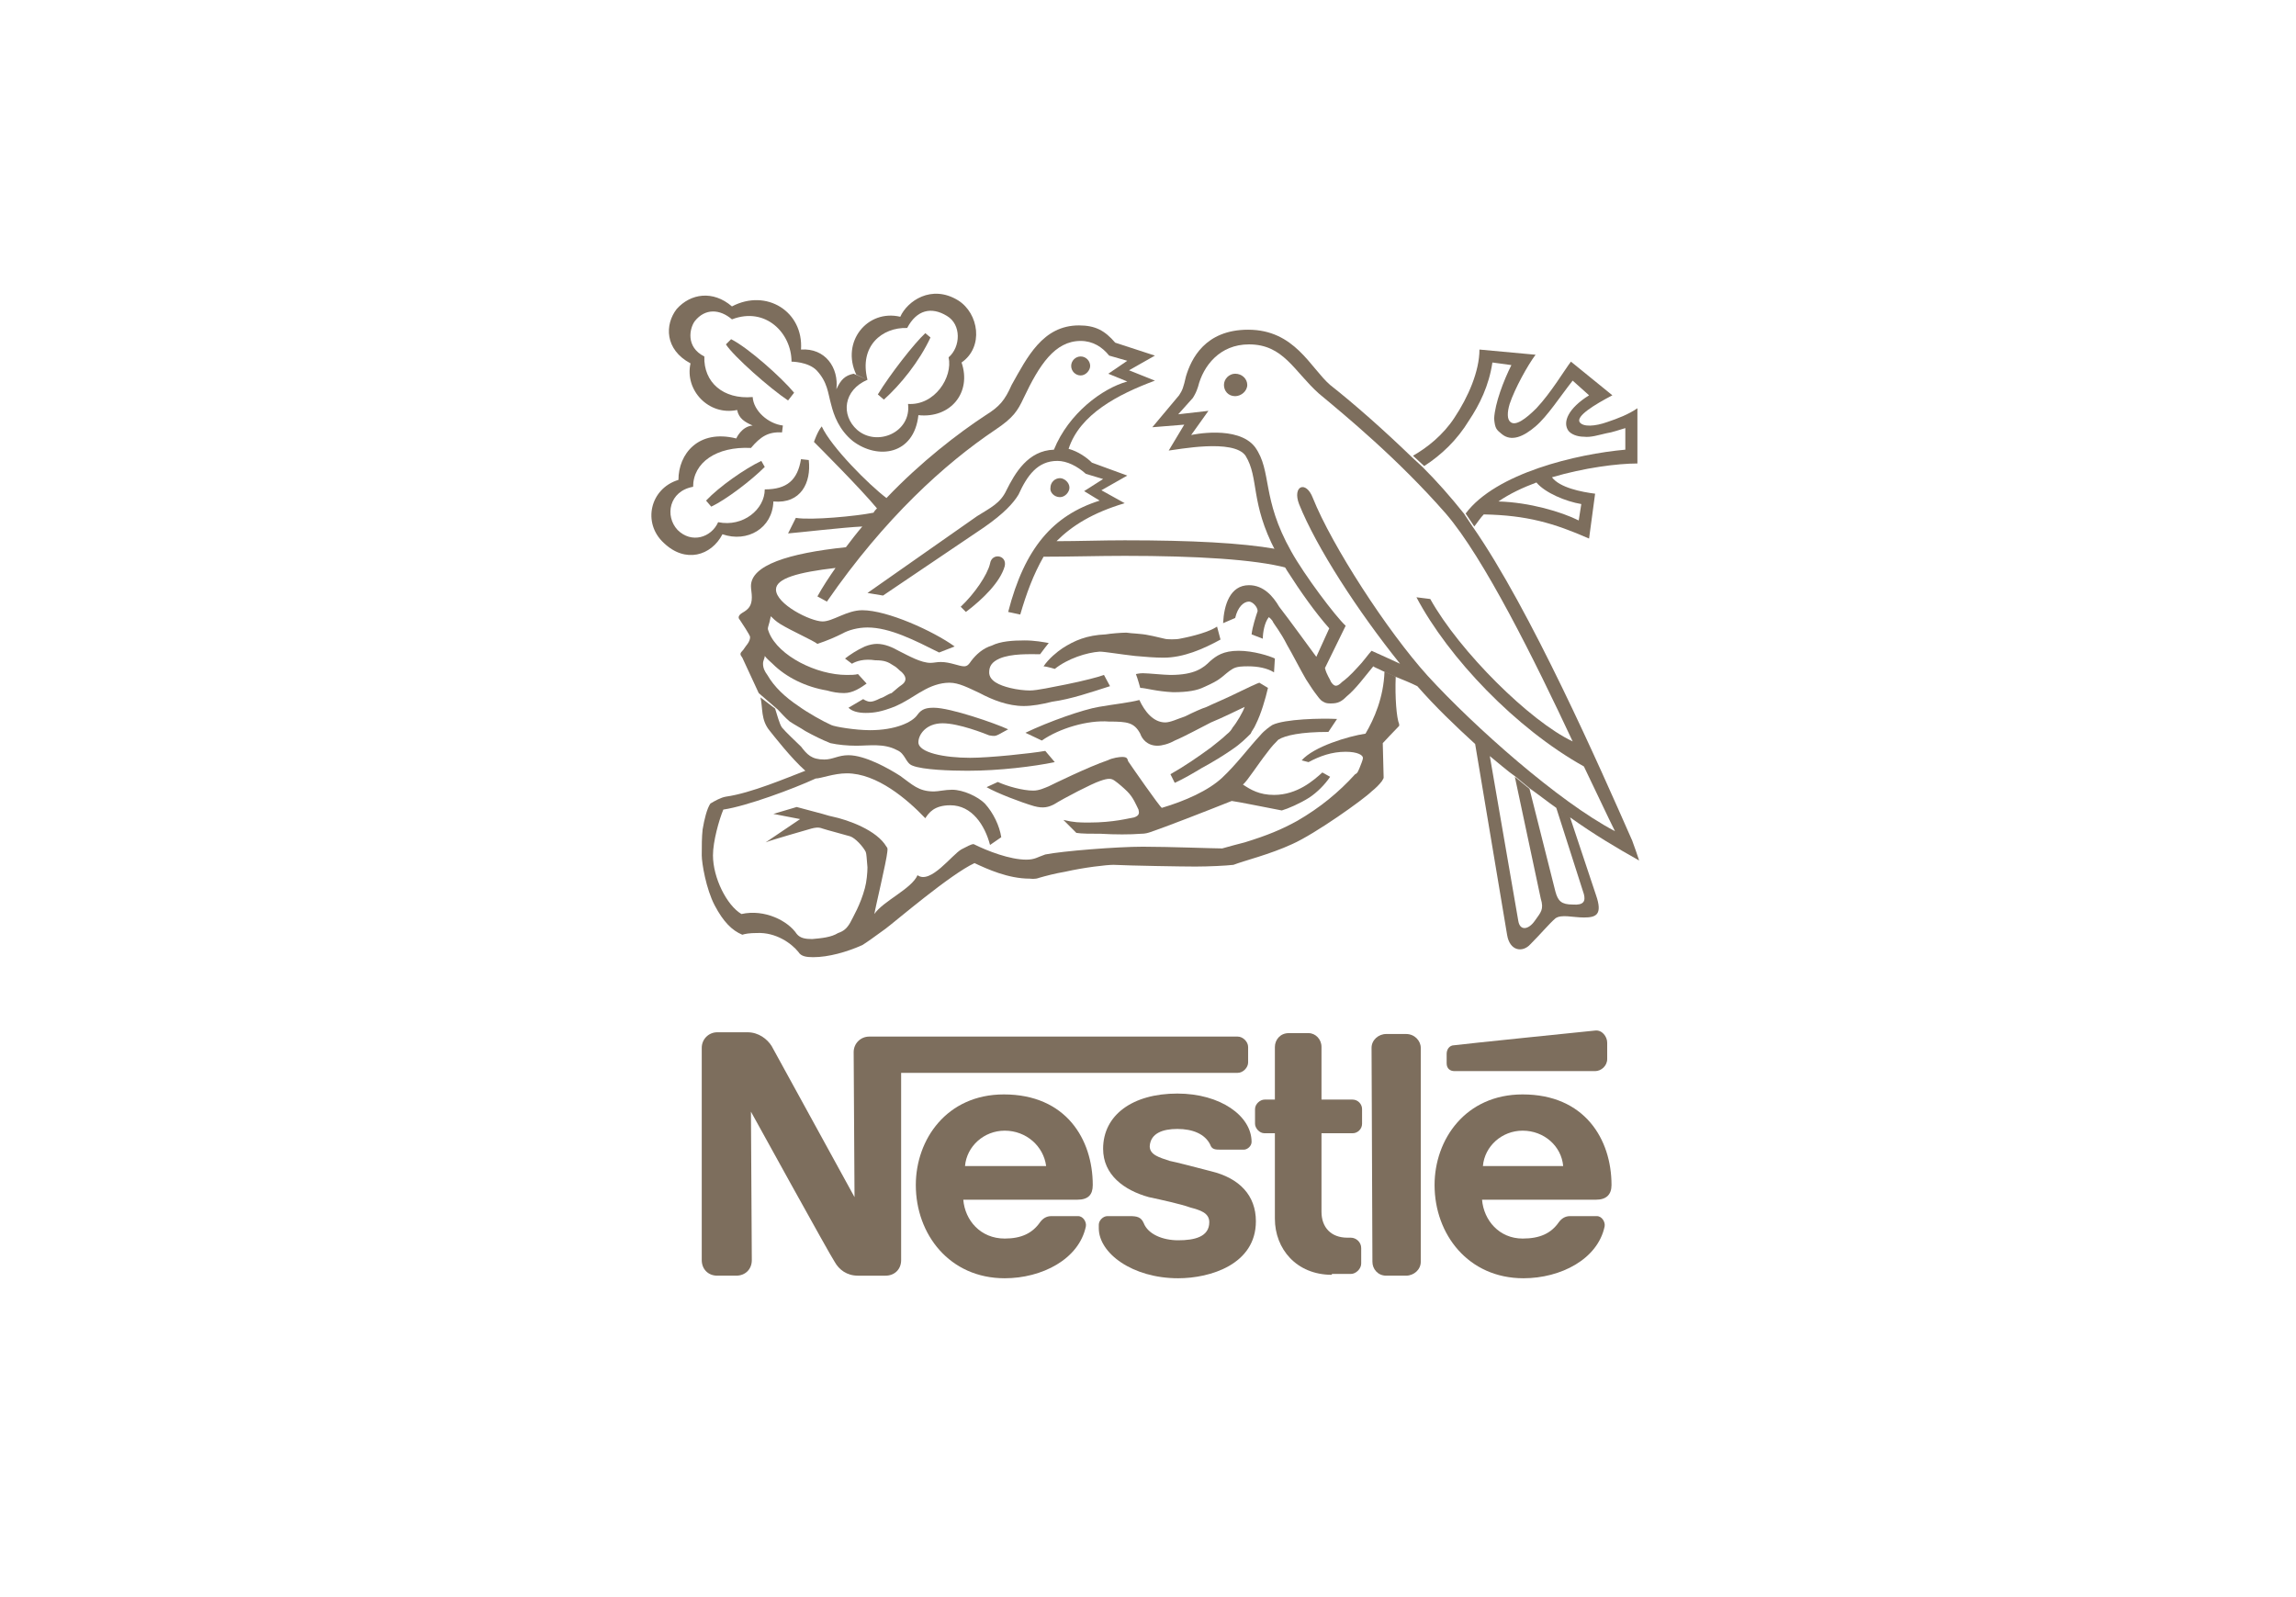 <?xml version="1.0" encoding="utf-8"?>
<!-- Generator: Adobe Illustrator 25.0.1, SVG Export Plug-In . SVG Version: 6.00 Build 0)  -->
<svg version="1.1" id="Layer_1" xmlns="http://www.w3.org/2000/svg" xmlns:xlink="http://www.w3.org/1999/xlink" x="0px" y="0px"
	 viewBox="0 0 266 185" style="enable-background:new 0 0 266 185;" xml:space="preserve">
<style type="text/css">
	.st0{fill-rule:evenodd;clip-rule:evenodd;fill:#7D6E5D;}
</style>
<g>
	<path class="st0" d="M143.1,45.9c0.7,0,1.4-0.6,1.4-1.3c0-0.7-0.6-1.3-1.4-1.3c-0.7,0-1.3,0.6-1.3,1.3
		C141.8,45.3,142.3,45.9,143.1,45.9L143.1,45.9z"/>
	<path class="st0" d="M125.2,43.5c0.6,0,1.1-0.6,1.1-1.1c0-0.6-0.5-1.1-1.1-1.1c-0.6,0-1.1,0.5-1.1,1.1
		C124.1,43,124.6,43.5,125.2,43.5L125.2,43.5z"/>
	<path class="st0" d="M111.9,70.9l-0.6-0.6c1.6-1.5,3.1-3.7,3.4-5c0.2-1.3,2-1,1.7,0.3C115.9,67.4,113.9,69.4,111.9,70.9L111.9,70.9
		z"/>
	<path class="st0" d="M100.5,44c-2.8,1.2-3.1,4.1-1.2,5.8c2.3,2,6.3,0.3,5.9-3c3.1,0.2,5.2-3.1,4.7-5.4c1.4-1.2,1.5-3.8-0.2-4.8
		c-1.8-1.1-3.5-0.7-4.6,1.4C102.2,37.9,99.5,40.1,100.5,44l-1.3-0.6c-1.8-3.8,1.3-7.6,5.1-6.7c0.8-1.8,3.6-3.8,6.7-1.9
		c2.4,1.5,3,5.4,0.4,7.2c1.2,3.5-1.3,6.5-5,6.1c-0.5,4.6-4.7,5.2-7.6,3c-1.6-1.3-2.2-3-2.5-4.2c-0.4-1.4-0.4-2.6-1.7-4
		c-1-1-2.9-1-2.9-1c0-3.3-3-6.4-6.9-4.9c-1.4-1.2-3.1-1.3-4.3,0.2c-0.6,0.8-1.1,3,1.1,4.1c-0.1,3,2.2,5,5.6,4.7
		c0.1,1.6,1.8,3.1,3.5,3.3l-0.1,0.8C89,50,88.1,50.6,87,51.9c-4-0.2-6.7,1.7-6.7,4.5c-2.8,0.5-3.3,3.4-1.8,5
		c1.6,1.6,3.9,0.9,4.7-0.9c2.9,0.6,5.4-1.5,5.4-3.8c2.6,0,3.8-1.1,4.2-3.5l0.9,0.1c0.3,2.6-0.9,5.1-4.1,4.8c-0.1,3.1-3,4.8-5.9,3.8
		c-1.3,2.5-4.3,3.4-6.8,1c-2.5-2.3-1.6-6.3,1.7-7.3c0-3,2.3-5.9,6.7-4.8c0,0,0.6-1.4,1.9-1.5c-0.9-0.4-1.6-0.8-1.8-1.8
		c-3.3,0.7-6.1-2.3-5.4-5.4c-3-1.6-3-4.5-1.6-6.3c1.6-1.8,4.2-2.2,6.4-0.3c4-2.1,8.3,0.6,8,5c2.8-0.2,4.4,2.1,4.1,4.6
		c0.5-1.1,1-1.6,2-1.8L100.5,44L100.5,44z"/>
	<path class="st0" d="M107.2,38.6l0.6,0.5c-1.3,2.8-3.5,5.5-5.4,7.2l-0.7-0.6C103.1,43.4,105.9,39.8,107.2,38.6L107.2,38.6z"/>
	<path class="st0" d="M88.2,53.4l0.4,0.7c-1.6,1.6-4.5,3.8-6.2,4.6L81.8,58C83.3,56.4,86.3,54.3,88.2,53.4L88.2,53.4z"/>
	<path class="st0" d="M92,45.5l-0.7,0.9c-2.1-1.4-6.3-5.1-7.2-6.5l0.6-0.6C86.7,40.3,90.6,43.8,92,45.5L92,45.5z"/>
	<path class="st0" d="M88.1,80.8c0.3,1.2,0,2.6,1.1,3.9c0.4,0.5,2.5,3.2,4.1,4.6c-2.1,0.8-6.3,2.6-9.2,3c-0.6,0.1-1.3,0.5-1.8,0.8
		c-0.4,0.6-0.7,1.8-0.9,3c-0.1,0.9-0.1,1.9-0.1,3c0,0.9,0.5,3.9,1.5,5.8c1,1.9,2,2.9,3.2,3.4c0.3-0.1,0.8-0.2,1.7-0.2
		c2.2-0.1,4,1.2,4.8,2.2c0.3,0.5,0.9,0.6,1.7,0.6c1.8,0,3.9-0.6,5.7-1.4c0.5-0.3,1.6-1.1,2.7-1.9c1.2-0.9,7.5-6.3,10.3-7.6
		c1.5,0.7,3.9,1.8,6.4,1.8c0.1,0,0.6,0.1,1.1-0.1c0.7-0.2,1.8-0.5,3-0.7c2.2-0.5,4.8-0.8,5.6-0.8c2,0.1,8,0.2,9.5,0.2
		c1.5,0,3.6-0.1,4.4-0.2c1.3-0.5,4.2-1.2,6.8-2.4c2.7-1.2,8.3-5.2,9.2-6.1c0.5-0.4,0.9-0.8,1.2-1.2c0.1-0.2,0.2-0.3,0.2-0.4
		c0-0.1-0.1-4-0.1-4s1.4-1.5,1.9-2c0,0,0-0.1,0-0.2c-0.3-0.7-0.5-3.1-0.4-5.5l-1.3-0.6c-0.1,3-1.2,5.5-2.2,7.2c-2,0.3-6,1.5-7.4,3.1
		l0.8,0.2c1.3-0.7,2.7-1.2,4.3-1.2c1.4,0,2,0.4,2,0.7c0,0.3-0.3,0.9-0.4,1.2c-0.1,0.2-0.2,0.6-0.5,0.7c-1.9,2.1-4.1,3.9-6.7,5.4
		c-1.8,1-3.5,1.7-6.1,2.5c-0.8,0.2-1.9,0.5-2.6,0.7c-1,0-6.2-0.2-9.2-0.2c-3,0-9.3,0.5-11.3,0.9c-0.9,0.3-1.2,0.6-2.2,0.6
		c-1.9,0-4.5-1-6.1-1.8c-0.3,0-0.8,0.3-1.4,0.6c-1.1,0.6-3.6,4.1-5.1,3c-0.7,1.6-4,3-5,4.5c0.1-0.7,1.4-6.1,1.5-7.2
		c0-0.2,0.1-0.4-0.1-0.6c-1.1-1.9-4.4-3.1-6.3-3.5c-0.5-0.1-0.7-0.2-1.1-0.3l-3-0.8l-2.7,0.8l3.1,0.6l-4,2.7c0.7-0.3,5-1.5,5.3-1.6
		c0.4-0.1,0.8-0.2,1.3,0c0.6,0.2,2.2,0.6,3.2,0.9c0.6,0.2,1.5,1.2,1.8,1.8c0.1,0.3,0.1,0.7,0.2,1.8c0,0.6-0.1,1.7-0.3,2.4
		c-0.5,1.9-1.4,3.4-1.7,4c-0.4,0.7-0.8,1-1.4,1.2c-0.8,0.5-1.9,0.6-3,0.7c-0.8,0-1.4-0.1-1.8-0.6c-1-1.5-3.7-2.9-6.4-2.3
		c-1.7-1-3.3-4.2-3.3-6.8c0-1.6,0.7-4.1,1.2-5.3c2.7-0.4,8.1-2.4,10.7-3.6c0.6,0,2.1-0.6,3.6-0.6c3.5,0,7,3,9.1,5.2
		c0.4-0.6,1-1.5,2.9-1.5c2.5,0,4,2.3,4.6,4.6l1.3-0.9c-0.2-1.3-0.9-2.8-1.9-3.9c-0.8-0.8-2.5-1.6-3.8-1.6c-0.8,0-1.6,0.2-2.1,0.2
		c-1.8,0-2.5-0.8-3.9-1.8c-1.4-0.9-4.1-2.4-6-2.4c-1.2,0-1.8,0.5-2.8,0.5c-1.5,0-2-0.6-2.7-1.5c-0.4-0.4-1.8-1.7-2.2-2.2
		c-0.3-0.4-0.6-1.6-0.8-2.2L88.1,80.8L88.1,80.8z"/>
	<path class="st0" d="M90.1,82.2c0.5,0.5,0.8,0.9,1.4,1.4c0.6,0.4,1.2,0.7,1.8,1.1c0.9,0.5,1.9,1,2.9,1.4c0.9,0.2,2,0.3,3,0.3
		c1.5,0,3.2-0.3,4.7,0.5c1,0.4,1,1.5,1.8,1.8c1.2,0.5,4.5,0.6,6.4,0.6c3.7,0,7.7-0.5,10.1-1l-1.1-1.3c-1.7,0.3-6.5,0.8-8.7,0.8
		c-3,0-6-0.6-6-1.8c0-0.9,0.9-2.2,2.8-2.2c1.9,0,4.9,1.2,5.4,1.4c0.6,0.1,0.7,0.1,1.1-0.1l1.1-0.6c-1.5-0.7-6.7-2.5-8.6-2.5
		c-0.8,0-1.4,0.1-1.9,0.8c-0.6,0.9-2.6,1.8-5.5,1.8c-1.7,0-4.1-0.4-4.5-0.6c-0.9-0.4-2.7-1.4-3.8-2.2c-1.5-1-2.8-2.2-3.6-3.6
		c-0.3-0.4-0.5-0.8-0.5-1.3c0-0.4,0.2-0.6,0.2-0.9c0.3,0.4,0.6,0.6,0.9,0.9c1.6,1.6,3.9,2.7,6.3,3.1c0.7,0.2,1.3,0.3,2,0.3
		c1,0,1.9-0.6,2.6-1.1l-1-1.1c-0.3,0.1-0.9,0.1-1.3,0.1c-3.5,0-7.9-2.2-9-4.9C89,73,88.9,72.9,89,72.6c0.1-0.3,0.2-0.7,0.3-1.2
		c0.2,0.2,0.6,0.6,1.1,0.9c1.3,0.8,3.8,1.9,4.3,2.3c1.2-0.4,2.1-0.8,2.9-1.2c0.7-0.4,1.8-0.7,2.9-0.7c2.6,0,5.5,1.5,8.3,2.9l1.8-0.7
		c-2.5-1.8-7.8-4.2-10.7-4.2c-1.8,0-3.4,1.3-4.6,1.3c-1.4,0-5.4-2-5.4-3.7c0-1.3,2.6-2,6.9-2.5c-0.7,1-1.5,2.2-2.1,3.3l1.1,0.6
		c6.7-9.7,13.7-16,19.5-19.9c2.1-1.4,2.6-2.2,3.3-3.7c1.8-3.8,3.6-6.6,6.6-6.6c1.4,0,2.5,0.7,3.3,1.7l2.1,0.6l-2.2,1.5l2.2,0.9
		c-2.9,0.8-6.8,3.7-8.5,7.9c-3,0.1-4.5,2.7-5.5,4.7c-0.7,1.5-1.8,2-3.4,3l-12.7,8.9l1.8,0.3l11.7-7.9c2.3-1.6,3.4-2.8,4-3.8
		c1-2.2,2.2-3.9,4.5-3.9c1.1,0,2.3,0.6,3.3,1.5l2,0.6l-2.2,1.4l1.8,1.1c-5.4,1.7-8.7,5.5-10.6,12.9l1.4,0.3c0.7-2.4,1.5-4.6,2.7-6.7
		c3.1,0,6.3-0.1,9.4-0.1c8.2,0,15.1,0.4,18.8,1.4l-1.3-2.2c-4-0.7-9.7-1-17.5-1c-2.7,0-5.3,0.1-7.9,0.1c1.8-1.8,4.2-3.3,7.9-4.4
		l-2.7-1.5l3-1.7l-4.1-1.5c-0.6-0.6-1.6-1.3-2.7-1.6c1.3-4,5.7-6.3,10-7.9l-3-1.2l3-1.7l-4.6-1.5c-1.2-1.4-2.3-2-4.2-2
		c-4.2,0-6,3.7-7.8,6.9c-0.8,1.8-1.4,2.5-3,3.5c-3.2,2.1-7.5,5.4-11.5,9.6c-2-1.5-6.4-5.9-7.5-8.3c-0.5,0.6-0.9,1.8-0.9,1.8
		c0.5,0.5,5.4,5.4,7.3,7.7c-0.1,0.1-0.3,0.3-0.4,0.5c-2,0.4-7.2,0.9-9,0.6l-0.9,1.8c1.3-0.1,6.4-0.7,8.6-0.8
		c-0.6,0.7-1.3,1.6-1.9,2.4c-6.7,0.7-11,2.1-11,4.5c0,0.4,0.1,0.8,0.1,1.3c0,1-0.4,1.4-1.1,1.8c-0.5,0.3-0.5,0.6-0.3,0.8
		c0.2,0.3,1.2,1.8,1.2,2c0,0.6-0.5,1-0.8,1.5c-0.4,0.4-0.4,0.5-0.1,0.9l1.9,4.1L90.1,82.2L90.1,82.2z"/>
	<path class="st0" d="M171.9,59.6c-0.4,0.4-0.7,0.9-1.1,1.4l-1-1.5c3.5-4.7,12.9-6.9,18.5-7.4v-2.5c-0.7,0.2-1.5,0.5-2.2,0.6
		c-0.9,0.2-1.8,0.5-2.6,0.4c-0.8,0-1.5-0.3-1.8-0.7c-0.7-1,0-2.6,2.4-4.1l-1.9-1.7c-1.5,1.9-2.9,4.1-4.3,5.3
		c-1.4,1.2-2.8,1.8-3.9,0.9c-0.6-0.5-0.8-0.6-0.9-1.8c0.1-1.8,1.1-4.4,2-6.2l-2.2-0.3c-0.4,2.7-1.5,4.9-2.7,6.7
		c-1.4,2.3-3.2,4-5.2,5.3l-1.3-1.2c1.6-0.9,3.5-2.4,4.8-4.4c1.6-2.4,2.9-5.4,2.9-7.9l6.5,0.6c-0.9,1.2-2.4,3.9-3,5.7
		c-0.3,1-0.3,1.8,0.1,2.1c0.6,0.5,1.8-0.4,3-1.6c1.7-1.8,3.3-4.5,4-5.4l4.8,3.9c-2.1,1.1-4.2,2.4-3.8,3.1c0.4,0.6,1.8,0.5,3.2,0
		c1.2-0.4,2.5-0.9,3.5-1.6v6.4c-2.3,0-6.2,0.5-9.9,1.6c0.9,1.2,3.4,1.7,5,1.9l-0.7,5.2C180,60.6,176.9,59.7,171.9,59.6l1.7-1.5
		c3.6,0.1,7.3,1.2,9.3,2.2l0.3-1.9c-1.8-0.3-4.2-1.3-5.2-2.5c-1.6,0.6-3.1,1.3-4.4,2.2L171.9,59.6L171.9,59.6z"/>
	<path class="st0" d="M152.5,76.1l1.5-3.3c-1.6-1.8-3.3-4.2-4.9-6.7l-1.3-2.2c-3-5.7-1.9-8.5-3.5-11.1c-1.4-2-7.9-0.7-8.9-0.6l1.8-3
		l-3.7,0.3l3.1-3.7c0.4-0.6,0.5-0.9,0.8-2.2c0.6-2,2.2-5.4,7.2-5.4c5.4,0,7.2,4.4,9.5,6.4c2.8,2.2,6.3,5.3,9.4,8.3l1.3,1.2
		c1.7,1.7,3.2,3.4,4.8,5.4l1,1.5c6.7,9.6,14.8,28,18.5,36.4c0.3,0.8,0.6,1.7,0.8,2.3c-2.5-1.4-5.2-3-8-5l-1.6-1.1
		c-1-0.7-2-1.5-3-2.2l-1.7-1.4c-1-0.7-2-1.6-3-2.4l3.3,19.1c0.2,1.2,1.2,1,1.9,0c0.7-1,1.1-1.3,0.7-2.6l-3-14.1l1.7,1.4l3,11.9
		c0.3,1.1,0.7,1.5,2,1.5c1.3,0.1,1.5-0.4,1.3-1.2l-3.2-10l1.6,1.1l3,9c0.8,2.3,0,2.6-1.4,2.6c-1.3,0-2.6-0.4-3.3,0.1
		c-0.7,0.6-1.7,1.8-2.9,3c-0.9,1-2.4,0.8-2.7-1.1l-3.7-22.1c-2.3-2.1-4.6-4.3-6.7-6.7c-0.8-0.4-1.8-0.8-2.8-1.2l-1.3-0.6
		c-0.6-0.3-0.9-0.4-1-0.5c-1,1.2-2,2.6-3.1,3.5c-0.6,0.6-1,0.8-1.8,0.8c-0.3,0-0.6,0-0.9-0.2c-0.4-0.2-0.6-0.6-1-1.1
		c-0.3-0.4-0.6-0.9-1-1.5c-0.7-1.2-1.5-2.8-2.2-4c-0.7-1.4-1.5-2.4-1.6-2.6c-0.1-0.3-0.5-0.6-0.5-0.6c-0.5,0.6-0.7,1.8-0.7,2.5
		l-1.3-0.5c0.1-0.9,0.5-2.1,0.7-2.7c0-0.5-0.6-1.1-1-1.1c-0.6,0-1.3,0.6-1.6,1.9l-1.4,0.6c0.1-2.1,0.8-4.4,3-4.4
		c1.7,0,2.8,1.3,3.5,2.5C149.3,71.7,151.9,75.3,152.5,76.1l1,1.3c0.2,0.8,0.6,1.3,0.7,1.6c0.4,0.6,0.7,0.6,1.3,0
		c0.3-0.2,1-0.8,1.8-1.7c0.6-0.6,1.3-1.6,1.6-1.9c0.7,0.3,2.2,1,3.3,1.5c-4.9-6.1-9.7-13.5-11.7-18.5c-0.8-2.1,0.8-2.8,1.6-0.7
		c2.2,5.5,8.6,15.4,13.3,20.6c5.4,5.9,15.2,14.6,21.7,18c-0.9-1.8-2.1-4.4-3.6-7.5c-7.9-4.4-15.7-12.6-19.4-19.6l1.6,0.2
		c3.4,6.1,11.6,14.2,16.5,16.5c-4.4-9.4-10.3-21.3-14.7-26.4c-5.6-6.4-11.7-11.4-14.7-13.9c-2.9-2.6-4.1-5.7-8.1-5.7
		c-3.4,0-5.3,2.5-5.9,4.9c-0.2,0.6-0.3,0.8-0.6,1.3l-1.7,1.9l3.5-0.4l-2,2.8c0,0,5.4-1.2,7.4,1.4c2,2.8,0.7,5.9,4.2,12.1
		c1.5,2.7,5.1,7.5,6.3,8.6l-2.4,4.9L152.5,76.1L152.5,76.1z"/>
	<path class="st0" d="M98.7,76.9l-0.8-0.6c0.5-0.4,1.4-1,2.3-1.4c0.5-0.2,1-0.3,1.4-0.3c0.9,0,1.8,0.4,2.5,0.8
		c1.2,0.6,2.6,1.4,3.7,1.4c0.4,0,0.7-0.1,1.2-0.1c1.1,0,2.1,0.5,2.7,0.5c0.4,0,0.6-0.3,0.8-0.6c0.6-0.8,1.4-1.5,2.4-1.8
		c1-0.5,2.4-0.6,3.8-0.6c1.2,0,2.2,0.2,2.8,0.3c0,0-0.8,1-1,1.3c-1.2,0-3.3-0.1-4.7,0.5c-0.9,0.4-1.2,0.9-1.2,1.6
		c0,1,1.2,1.5,2.4,1.8c0.8,0.2,1.7,0.3,2.3,0.3c0.9,0,2.6-0.4,4.2-0.7c2-0.4,3.9-0.9,4.4-1.1l0.7,1.3c-2.2,0.7-4.5,1.5-6.7,1.8
		c-1.2,0.3-2.3,0.5-3.3,0.5c-1.8,0-3.6-0.7-5.1-1.5c-1.3-0.6-2.4-1.2-3.5-1.2c-1.1,0-2.2,0.4-3.2,1c-0.6,0.3-2.1,1.4-3.5,1.9
		c-1.1,0.4-1.9,0.6-3,0.6c-0.9,0-1.6-0.2-2-0.6l1.7-1c0.3,0.2,0.6,0.3,0.8,0.3c0.3,0,0.6-0.1,1.2-0.4c0.4-0.1,0.9-0.5,1.3-0.6
		c0.6-0.5,0.8-0.7,1.1-0.9c0.6-0.4,0.7-0.9,0.1-1.5c-0.4-0.3-0.6-0.6-1-0.8c-0.6-0.4-1-0.6-2.1-0.6C100.1,76.3,99.2,76.6,98.7,76.9
		L98.7,76.9z"/>
	<path class="st0" d="M122.2,77.5c0,0-1-0.3-1.3-0.3c0.6-0.9,1.6-1.7,2.2-2.1c1.4-0.9,2.8-1.5,5-1.6c0.6-0.1,1.8-0.2,2.4-0.2
		c0.6,0.1,1.7,0.1,2.6,0.3c0.6,0.1,1.3,0.3,1.8,0.4c0.3,0.1,1.4,0.1,1.8,0c1.6-0.3,3.4-0.8,4.3-1.4l0.4,1.5c-2,1.1-4.3,2.1-6.6,2.1
		c-1,0-2.2-0.1-3.3-0.2c-1.8-0.2-3.5-0.5-4.1-0.5C125.9,75.6,123.7,76.3,122.2,77.5L122.2,77.5z"/>
	<path class="st0" d="M120.7,85.8l-1.9-0.9c2.7-1.3,6.7-2.7,8.5-3c1.7-0.3,3.6-0.5,4.7-0.8c0.6,1.3,1.6,2.6,3,2.6
		c0.6,0,1.4-0.4,2.3-0.7c1-0.5,1.9-0.9,2.5-1.1c0.6-0.3,2.3-1,3.9-1.8c0.6-0.3,2.1-1,2.2-1l1,0.6c-0.3,1.3-0.8,3-1.4,4.2
		c-0.2,0.5-0.5,0.8-0.6,1.1c-0.5,0.5-1.2,1.2-2.1,1.8c-1,0.7-2.3,1.5-3.6,2.2c-1,0.6-2,1.2-3.1,1.7l-0.5-1c1.6-0.9,3.2-2,4.7-3.1
		c0.6-0.5,1.3-1,1.8-1.5c0.4-0.3,0.6-0.6,0.7-0.8c0.5-0.6,1.2-1.8,1.4-2.4c-0.6,0.3-2.9,1.4-3.9,1.8c-1.2,0.6-3,1.6-4.2,2.1
		c-0.7,0.4-1.5,0.6-2,0.6c-1.2,0-1.8-0.8-2-1.4c-0.7-1.3-1.5-1.4-3.6-1.4C126,83.4,122.7,84.4,120.7,85.8L120.7,85.8z"/>
	<path class="st0" d="M132.1,79.7c0,0-0.3-1.1-0.5-1.6c0,0,0.4-0.1,0.8-0.1c0.6,0,2.5,0.2,3.2,0.2c2.8,0,3.8-0.8,4.6-1.6
		c0.7-0.6,1.5-1.2,3.3-1.2c1.7,0,3.6,0.6,4.2,0.9l-0.1,1.6c-0.8-0.5-1.9-0.7-3-0.7c-0.6,0-1.3,0-1.8,0.3c-0.5,0.3-0.8,0.6-1.3,1
		c-0.5,0.4-1.1,0.7-2,1.1c-0.8,0.4-1.9,0.6-3.6,0.6C133.9,80.1,132.7,79.7,132.1,79.7L132.1,79.7z"/>
	<path class="st0" d="M114.3,91.2l1.3-0.6c1.1,0.5,2.9,1,4.1,1c0.7,0,1.3-0.3,1.8-0.5c0.4-0.2,4.7-2.3,6.8-3
		c0.6-0.3,1.4-0.4,1.7-0.4c0.6,0,0.6,0.2,0.7,0.5c0.4,0.6,3.6,5.2,3.9,5.4c2.7-0.8,5.4-2,7-3.5c1.7-1.6,3-3.4,4.4-4.9
		c0.5-0.6,1.1-1,1.4-1.2c1.4-0.7,5.7-0.8,7.5-0.7l-1,1.5c-3.2,0-5,0.4-5.8,0.9c-0.3,0.3-0.8,0.8-1.3,1.5c-1.1,1.4-2.3,3.3-2.8,3.7
		c0.9,0.6,1.9,1.2,3.6,1.2c2.7,0,4.6-1.7,5.6-2.6l0.9,0.5c-0.6,0.9-1.5,1.8-2.4,2.4c-1.1,0.7-2.5,1.3-3.2,1.5c-1.6-0.3-5-1-5.8-1.1
		c-3,1.2-7.9,3.1-9.4,3.6c-0.3,0.1-0.6,0.2-1.1,0.2c-1.3,0.1-3,0.1-4.7,0c-1.1,0-2.2,0-2.8-0.1l-1.5-1.5c1.3,0.3,1.8,0.3,3,0.3
		c2.8,0,4.6-0.5,5.2-0.6c0.6-0.2,0.6-0.5,0.5-0.9c-0.3-0.6-0.6-1.4-1.3-2.1c-0.4-0.4-1.1-1-1.4-1.2c-0.4-0.3-0.7-0.4-1.8,0
		c-0.9,0.3-4,1.9-5.3,2.7c-0.6,0.3-1.2,0.5-2.3,0.2C118.4,93,115.5,91.9,114.3,91.2L114.3,91.2z"/>
	<path class="st0" d="M122.8,57.6c0.6,0,1.1-0.6,1.1-1.1c0-0.6-0.6-1.1-1.1-1.1c-0.6,0-1.1,0.5-1.1,1.1
		C121.6,57,122.1,57.6,122.8,57.6L122.8,57.6z"/>
	<path class="st0" d="M164.6,121.4c0-0.8-0.7-1.6-1.7-1.6h-2.3c-0.9,0-1.7,0.7-1.7,1.6l0.1,24.8c0,0.8,0.6,1.6,1.6,1.6h2.3
		c0.9,0,1.7-0.7,1.7-1.6V121.4L164.6,121.4z"/>
	<path class="st0" d="M167.6,122.1v1.1c0,0.6,0.4,0.9,0.9,0.9h16.3c0.7,0,1.4-0.6,1.4-1.4v-1.9c0-0.7-0.6-1.5-1.4-1.4
		c0,0-15.7,1.6-16.3,1.7C167.9,121.1,167.6,121.6,167.6,122.1L167.6,122.1z"/>
	<path class="st0" d="M154.3,147.7c-4.1,0-6.6-3-6.6-6.5v-9.9h-1.2c-0.6,0-1.1-0.6-1.1-1.1v-1.7c0-0.6,0.6-1.1,1.1-1.1h1.2v-6.1
		c0-0.8,0.6-1.6,1.6-1.6h2.3c0.8,0,1.5,0.7,1.5,1.6v6.1h3.6c0.6,0,1.1,0.5,1.1,1.1v1.7c0,0.6-0.5,1.1-1.1,1.1h-3.6v9.1
		c0,1.8,1.1,3,3,3h0.4c0.6,0,1.2,0.5,1.2,1.2v1.8c0,0.6-0.6,1.2-1.2,1.2H154.3L154.3,147.7z"/>
	<path class="st0" d="M126.6,137.3c0-5.3-3.1-10.5-10.3-10.5c-6.6,0-10.2,5.2-10.2,10.5c0,5.7,3.9,10.8,10.3,10.8
		c4.3,0,8.6-2.2,9.4-6c0.1-0.5-0.3-1.2-0.9-1.2h-3.1c-0.6,0-1,0.3-1.3,0.7c-0.9,1.3-2.2,1.9-4.1,1.9c-2.8,0-4.6-2.1-4.8-4.5h13.2
		C126.1,139,126.6,138.4,126.6,137.3L126.6,137.3z M111.8,135.1c0.2-2.3,2.2-4.1,4.6-4.1c2.5,0,4.5,1.8,4.8,4.1H111.8L111.8,135.1z"
		/>
	<path class="st0" d="M186.7,137.3c0-5.3-3.1-10.5-10.3-10.5c-6.6,0-10.2,5.2-10.2,10.5c0,5.7,3.9,10.8,10.3,10.8
		c4.3,0,8.6-2.2,9.4-6c0.1-0.5-0.3-1.2-0.9-1.2h-3.1c-0.6,0-1,0.3-1.3,0.7c-0.9,1.3-2.2,1.9-4.2,1.9c-2.7,0-4.5-2.1-4.7-4.5h13.2
		C186.1,139,186.7,138.4,186.7,137.3L186.7,137.3z M171.8,135.1c0.2-2.3,2.2-4.1,4.6-4.1c2.5,0,4.5,1.8,4.7,4.1H171.8L171.8,135.1z"
		/>
	<path class="st0" d="M143.4,120.1h-42.7c-1,0-1.8,0.8-1.8,1.8l0.1,16.8c0,0-9.1-16.6-9.6-17.5c-0.5-0.8-1.5-1.6-2.8-1.6h-3.5
		c-1,0-1.8,0.8-1.8,1.8V146c0,1,0.7,1.8,1.8,1.8h2.2c1,0,1.8-0.7,1.8-1.8L87,128.8c0,0,9.2,16.7,9.7,17.4c0.5,0.9,1.4,1.6,2.7,1.6
		h3.2c1,0,1.8-0.7,1.8-1.8v-21.7h39c0.6,0,1.2-0.6,1.2-1.2v-1.8C144.6,120.7,144,120.1,143.4,120.1L143.4,120.1z"/>
	<path class="st0" d="M136.4,130.8c1.8,0,3.2,0.6,3.8,1.8c0.2,0.6,0.6,0.6,1.3,0.6h2.6c0.4,0,0.9-0.4,0.9-0.9c0-3-3.6-5.6-8.6-5.6
		c-5.2,0-8.6,2.5-8.6,6.4c0,3,2.4,4.8,5.3,5.6c1.4,0.3,3.7,0.8,4.8,1.2c1.1,0.3,2.2,0.6,2.2,1.7c0,1.7-1.7,2.1-3.6,2.1
		c-1.8,0-3.5-0.7-4-2c-0.3-0.7-0.8-0.8-1.6-0.8h-2.6c-0.5,0-1,0.5-1,1v0.4c0,2.9,3.9,5.8,9.2,5.8c3.7,0,9-1.6,9-6.6
		c0-3-1.9-5-5.2-5.8c-1.2-0.3-4.2-1.1-4.8-1.2c-1.2-0.4-2.3-0.7-2.3-1.7C133.3,131.3,134.7,130.8,136.4,130.8L136.4,130.8z"/>
</g>
</svg>
